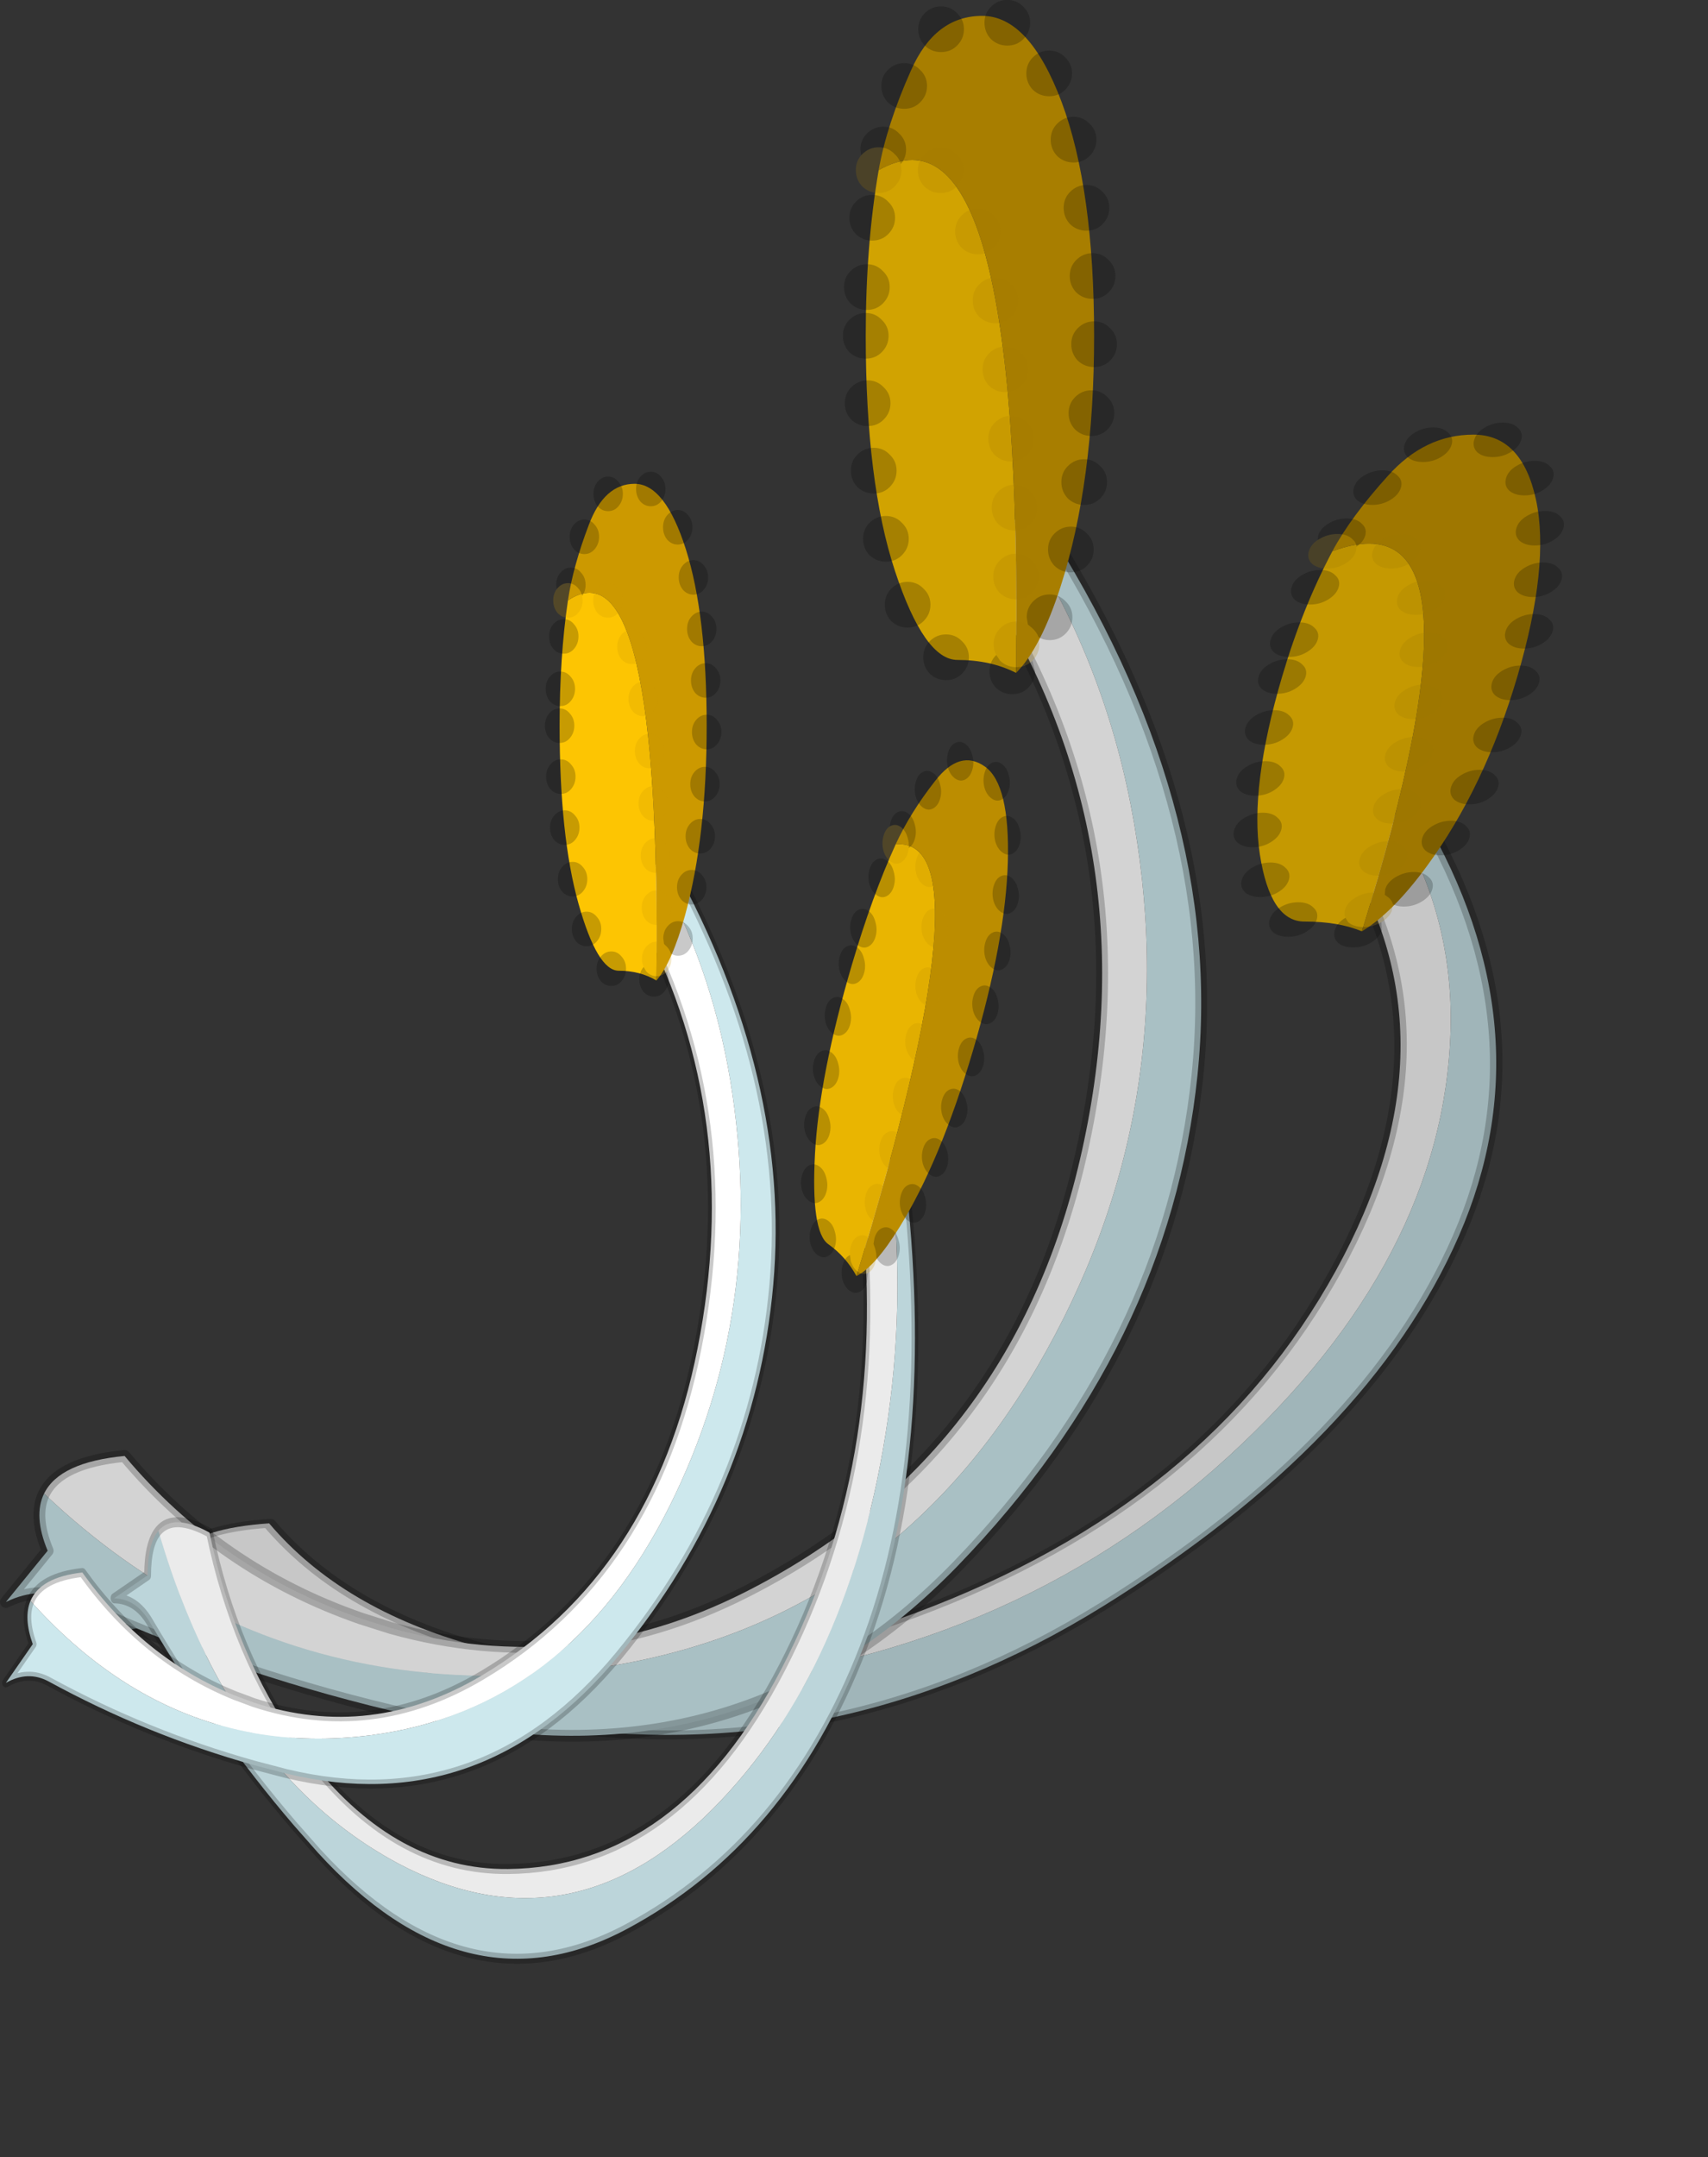 <?xml version="1.0"?>
<svg xmlns="http://www.w3.org/2000/svg" xmlns:xlink="http://www.w3.org/1999/xlink" width="288.55px" height="364.15px"><rect width="100%" height="100%" fill="#333333" stroke="none"/><g transform="matrix(1, 0, 0, 1, -115.95, 15.8)"><use xlink:href="#object-0" width="203.95" height="294.05" transform="matrix(1.03, 0, -0.223, 0.756, 194.55, 55.55)"/><use xlink:href="#object-4" width="203.95" height="294.05" transform="matrix(1, 0, 0, 1, 115.95, -15.8)"/><use xlink:href="#object-8" width="203.95" height="294.05" transform="matrix(0.53, 0.376, -0.223, 0.756, 195, 49.2)"/><use xlink:href="#object-12" width="203.95" height="294.05" transform="matrix(0.644, 0, 0, 0.756, 116.3, 63.85)"/></g><defs><g transform="matrix(1, 0, 0, 1, 101.95, 147.85)" id="object-0"><use xlink:href="#object-1" width="203.95" height="207.95" transform="matrix(1, 0, 0, 1, -101.95, -61.75)"/><use xlink:href="#object-2" width="91.15" height="36" transform="matrix(0, -1.286, 1.286, 0, 40.45, -30.65)"/></g><g transform="matrix(1, 0, 0, 1, 101.95, 61.75)" id="object-1"><path fill-rule="evenodd" fill="#a0b5b9" stroke="none" d="M69.3 -59.95Q71.15 -61.4 74.1 -60.15Q105.1 -12.15 100.35 33.7Q95.6 79.5 59.9 116.45Q24.15 153.4 -27.4 142.85L-35.9 140.95Q-64 134.25 -89.8 122.25Q-95.2 119.8 -100.95 122.6L-93.9 113.95Q-96.35 108.05 -94.5 104.3Q-68.65 128.85 -35.9 133.8Q-21.3 136 -5.35 134.3Q46.45 128.6 73.2 83.05Q99 38.95 89.05 -12.1Q83.95 -38.1 69.3 -59.95"/><path fill-rule="evenodd" fill="#c7c7c7" stroke="none" d="M69.3 -59.95Q83.95 -38.1 89.05 -12.1Q99 38.95 73.2 83.05Q46.45 128.6 -5.35 134.3Q-21.3 136 -35.9 133.8Q-68.65 128.85 -94.5 104.3Q-91.9 99 -80.9 97.95Q-64.8 117.15 -40.95 125.4L-35.9 127Q-5.1 135.6 23.9 120.95Q68.8 98.25 80.5 47.9Q92.5 -3.65 66.05 -47.05Q66.05 -57.5 69.3 -59.95"/><path fill="none" stroke="#000000" stroke-opacity="0.212" stroke-width="2" stroke-linecap="round" stroke-linejoin="round" d="M74.1 -60.15Q71.15 -61.4 69.3 -59.95Q66.05 -57.5 66.05 -47.05Q92.5 -3.65 80.5 47.9Q68.8 98.25 23.9 120.95Q-5.1 135.6 -35.9 127L-40.95 125.4Q-64.8 117.15 -80.9 97.95Q-91.9 99 -94.5 104.3Q-96.35 108.05 -93.9 113.95L-100.95 122.6Q-95.2 119.8 -89.8 122.25Q-64 134.25 -35.9 140.95L-27.4 142.85Q24.15 153.4 59.9 116.45Q95.6 79.5 100.35 33.7Q105.1 -12.15 74.1 -60.15"/></g><g transform="matrix(1, 0, 0, 1, 47.05, 18)" id="object-2"><use xlink:href="#object-3" width="91.15" height="36" transform="matrix(1, 0, 0, 1, -47.05, -18)"/></g><g transform="matrix(1, 0, 0, 1, 47.05, 18)" id="object-3"><path fill-rule="evenodd" fill="#c59901" stroke="none" d="M-44.25 4.75Q-42.55 1.4 -42.55 -2.95Q-42.55 -7.3 -30.9 -11.15Q-19.25 -15 0 -15Q11.95 -15 21.75 -13.3Q32.55 5.7 -44.25 4.75"/><path fill-rule="evenodd" fill="#9f7700" stroke="none" d="M21.75 -13.3Q27.7 -12.25 34.85 -9.05Q42 -5.9 42 0.3Q42 6.5 30.65 10.75Q19.25 15 0 15Q-19.25 15 -32.9 10.6Q-41 8 -44.25 4.75Q32.55 5.7 21.75 -13.3"/><path fill-rule="evenodd" fill="#9f7700" fill-opacity="0.212" stroke="none" d="M22.55 -10.4L21.75 -10.3Q20.5 -10.3 19.6 -11.2Q18.75 -12.05 18.75 -13.3Q18.75 -14.55 19.6 -15.45Q20.5 -16.3 21.75 -16.3Q22.9 -16.3 23.7 -15.6L23.85 -15.45Q24.75 -14.55 24.75 -13.3Q24.75 -12.05 23.85 -11.2Q23.3 -10.6 22.55 -10.4M4.65 -0.95Q5.9 -0.95 6.75 -0.1Q7.65 0.8 7.65 2.05Q7.65 3.3 6.75 4.15Q5.9 5.05 4.65 5.05Q3.4 5.05 2.5 4.15Q1.65 3.3 1.65 2.05Q1.65 0.8 2.5 -0.1Q3.4 -0.95 4.65 -0.95M11.55 -2.4Q12.45 -3.25 13.7 -3.25Q14.95 -3.25 15.8 -2.4Q16.7 -1.5 16.7 -0.25Q16.7 1 15.8 1.85Q14.95 2.75 13.7 2.75Q12.45 2.75 11.55 1.85Q10.7 1 10.7 -0.25Q10.7 -1.5 11.55 -2.4M19.6 -7.3Q20.5 -8.15 21.75 -8.15Q23 -8.15 23.85 -7.3Q24.75 -6.4 24.75 -5.15Q24.75 -3.9 23.85 -3.05Q23 -2.15 21.75 -2.15Q20.5 -2.15 19.6 -3.05Q18.75 -3.9 18.75 -5.15Q18.75 -6.4 19.6 -7.3M-6.55 1.2Q-5.65 0.35 -4.4 0.35Q-3.15 0.35 -2.3 1.2Q-1.4 2.1 -1.4 3.35Q-1.4 4.6 -2.3 5.45Q-3.15 6.35 -4.4 6.35Q-5.65 6.35 -6.55 5.45Q-7.4 4.6 -7.4 3.35Q-7.4 2.1 -6.55 1.2M-11.4 1.95Q-10.5 2.85 -10.5 4.1Q-10.5 5.35 -11.4 6.2Q-12.25 7.1 -13.5 7.1Q-14.75 7.1 -15.65 6.2Q-16.5 5.35 -16.5 4.1Q-16.5 2.85 -15.65 1.95Q-14.75 1.1 -13.5 1.1Q-12.25 1.1 -11.4 1.95M-20.45 2.4Q-19.55 3.3 -19.55 4.55Q-19.55 5.8 -20.45 6.65Q-21.3 7.55 -22.55 7.55Q-23.8 7.55 -24.7 6.65Q-25.55 5.8 -25.55 4.55Q-25.55 3.3 -24.7 2.4Q-23.8 1.55 -22.55 1.55Q-21.3 1.55 -20.45 2.4M-28.6 4.75Q-28.6 6 -29.5 6.85Q-30.35 7.75 -31.6 7.75Q-32.85 7.75 -33.75 6.85Q-34.6 6 -34.6 4.75Q-34.6 3.5 -33.75 2.6Q-32.85 1.75 -31.6 1.75Q-30.35 1.75 -29.5 2.6Q-28.6 3.5 -28.6 4.75M-41.9 2.15Q-41.3 1.8 -40.5 1.8Q-39.25 1.8 -38.4 2.65Q-37.5 3.55 -37.5 4.8Q-37.5 5.65 -37.9 6.3L-38.4 6.9Q-38.9 7.45 -39.55 7.7L-40.5 7.8Q-41.75 7.8 -42.65 6.9Q-43.5 6.05 -43.5 4.8Q-43.5 3.55 -42.65 2.65L-41.9 2.15"/><path fill-rule="evenodd" fill="#000000" fill-opacity="0.212" stroke="none" d="M23.7 -15.6L24.45 -15.7Q25.7 -15.7 26.55 -14.85Q27.45 -13.95 27.45 -12.7Q27.45 -11.45 26.55 -10.6Q25.7 -9.7 24.45 -9.7Q23.35 -9.7 22.55 -10.4Q23.3 -10.6 23.85 -11.2Q24.75 -12.05 24.75 -13.3Q24.75 -14.55 23.85 -15.45L23.7 -15.6M13.35 -16.3Q14.25 -17.15 15.5 -17.15Q16.75 -17.15 17.6 -16.3Q18.5 -15.4 18.5 -14.15Q18.5 -12.9 17.6 -12.05Q16.75 -11.15 15.5 -11.15Q14.25 -11.15 13.35 -12.05Q12.5 -12.9 12.5 -14.15Q12.5 -15.4 13.35 -16.3M2.1 -17.15Q3 -16.25 3 -15Q3 -13.75 2.1 -12.9Q1.25 -12 0 -12Q-1.25 -12 -2.15 -12.9Q-3 -13.75 -3 -15Q-3 -16.25 -2.15 -17.15Q-1.25 -18 0 -18Q1.25 -18 2.1 -17.15M3.4 -14.85Q3.4 -16.1 4.25 -17Q5.15 -17.85 6.4 -17.85Q7.65 -17.85 8.5 -17Q9.4 -16.1 9.4 -14.85Q9.4 -13.6 8.5 -12.75Q7.65 -11.85 6.4 -11.85Q5.15 -11.85 4.25 -12.75Q3.4 -13.6 3.4 -14.85M35.8 -9.95Q35.8 -8.7 34.9 -7.85Q34.05 -6.95 32.8 -6.95Q31.55 -6.95 30.65 -7.85Q29.8 -8.7 29.8 -9.95Q29.8 -11.2 30.65 -12.1Q31.55 -12.95 32.8 -12.95Q34.05 -12.95 34.9 -12.1Q35.8 -11.2 35.8 -9.95M38.1 -7.25Q39 -8.1 40.25 -8.1Q41.5 -8.1 42.35 -7.25Q43.25 -6.35 43.25 -5.1Q43.25 -3.85 42.35 -3Q41.5 -2.1 40.25 -2.1Q39 -2.1 38.1 -3Q37.25 -3.85 37.25 -5.1Q37.25 -6.35 38.1 -7.25M44.1 3.6Q44.1 4.85 43.2 5.7Q42.35 6.6 41.1 6.6Q39.85 6.6 38.95 5.7Q38.1 4.85 38.1 3.6Q38.1 2.35 38.95 1.45Q39.85 0.6 41.1 0.6Q42.35 0.6 43.2 1.45Q44.1 2.35 44.1 3.6M31.45 9.1Q31.45 7.85 32.3 6.95Q33.2 6.1 34.45 6.1Q35.7 6.1 36.55 6.95Q37.45 7.85 37.45 9.1Q37.45 10.35 36.55 11.2Q35.7 12.1 34.45 12.1Q33.2 12.1 32.3 11.2Q31.45 10.35 31.45 9.1M27.85 10.15Q28.75 11.05 28.75 12.3Q28.75 13.55 27.85 14.4Q27 15.3 25.75 15.3Q24.5 15.3 23.6 14.4Q22.75 13.55 22.75 12.3Q22.75 11.05 23.6 10.15Q24.5 9.3 25.75 9.3Q27 9.3 27.85 10.15M16.8 11Q18.05 11 18.9 11.85Q19.8 12.75 19.8 14Q19.8 15.25 18.9 16.1Q18.05 17 16.8 17Q15.55 17 14.65 16.1Q13.8 15.25 13.8 14Q13.8 12.75 14.65 11.85Q15.55 11 16.8 11M5.7 12.65Q6.6 11.8 7.85 11.8Q9.1 11.8 9.95 12.65Q10.85 13.55 10.85 14.8Q10.85 16.05 9.95 16.9Q9.1 17.8 7.85 17.8Q6.6 17.8 5.7 16.9Q4.85 16.05 4.85 14.8Q4.85 13.55 5.7 12.65M1.9 15Q1.9 16.25 1 17.1Q0.15 18 -1.1 18Q-2.35 18 -3.25 17.1Q-4.1 16.25 -4.1 15Q-4.1 13.75 -3.25 12.85Q-2.35 12 -1.1 12Q0.15 12 1 12.85Q1.9 13.75 1.9 15M-44.35 -6.6Q-43.45 -7.45 -42.2 -7.45Q-40.95 -7.45 -40.1 -6.6Q-39.2 -5.7 -39.2 -4.45Q-39.2 -3.2 -40.1 -2.35Q-40.95 -1.45 -42.2 -1.45Q-43.45 -1.45 -44.35 -2.35Q-45.2 -3.2 -45.2 -4.45Q-45.2 -5.7 -44.35 -6.6M-24.55 -14.5Q-23.65 -13.6 -23.65 -12.35Q-23.65 -11.1 -24.55 -10.25Q-25.4 -9.35 -26.65 -9.35Q-27.9 -9.35 -28.8 -10.25Q-29.65 -11.1 -29.65 -12.35Q-29.65 -13.6 -28.8 -14.5Q-27.9 -15.35 -26.65 -15.35Q-25.4 -15.35 -24.55 -14.5M-37.45 -11.65Q-36.55 -12.5 -35.3 -12.5Q-34.05 -12.5 -33.2 -11.65Q-32.3 -10.75 -32.3 -9.5Q-32.3 -8.25 -33.2 -7.4Q-34.05 -6.5 -35.3 -6.5Q-36.55 -6.5 -37.45 -7.4Q-38.3 -8.25 -38.3 -9.5Q-38.3 -10.75 -37.45 -11.65M-5.85 -14.75Q-5.85 -13.5 -6.75 -12.65Q-7.6 -11.75 -8.85 -11.75Q-10.1 -11.75 -11 -12.65Q-11.85 -13.5 -11.85 -14.75Q-11.85 -16 -11 -16.9Q-10.1 -17.75 -8.85 -17.75Q-7.6 -17.75 -6.75 -16.9Q-5.85 -16 -5.85 -14.75M-14.7 -13.95Q-14.7 -12.7 -15.6 -11.85Q-16.45 -10.95 -17.7 -10.95Q-18.95 -10.95 -19.85 -11.85Q-20.7 -12.7 -20.7 -13.95Q-20.7 -15.2 -19.85 -16.1Q-18.95 -16.95 -17.7 -16.95Q-16.45 -16.95 -15.6 -16.1Q-14.7 -15.2 -14.7 -13.95M-17.1 11.55Q-16.2 12.45 -16.2 13.7Q-16.2 14.95 -17.1 15.8Q-17.95 16.7 -19.2 16.7Q-20.45 16.7 -21.35 15.8Q-22.2 14.95 -22.2 13.7Q-22.2 12.45 -21.35 11.55Q-20.45 10.7 -19.2 10.7Q-17.95 10.7 -17.1 11.55M-12.3 12.5Q-11.4 11.65 -10.15 11.65Q-8.9 11.65 -8.05 12.5Q-7.15 13.4 -7.15 14.65Q-7.15 15.9 -8.05 16.75Q-8.9 17.65 -10.15 17.65Q-11.4 17.65 -12.3 16.75Q-13.15 15.9 -13.15 14.65Q-13.15 13.4 -12.3 12.5M-25.95 9.8Q-25.05 10.7 -25.05 11.95Q-25.05 13.2 -25.95 14.05Q-26.8 14.95 -28.05 14.95Q-29.3 14.95 -30.2 14.05Q-31.05 13.2 -31.05 11.95Q-31.05 10.7 -30.2 9.8Q-29.3 8.95 -28.05 8.95Q-26.8 8.95 -25.95 9.8M-37.9 6.3L-36.95 6.15Q-35.7 6.15 -34.85 7Q-33.95 7.9 -33.95 9.15Q-33.95 10.4 -34.85 11.25Q-35.7 12.15 -36.95 12.15Q-38.2 12.15 -39.1 11.25Q-39.95 10.4 -39.95 9.15Q-39.95 8.35 -39.55 7.7Q-38.9 7.45 -38.4 6.9L-37.9 6.3M-42.65 6.9L-44.05 7.25Q-45.3 7.25 -46.2 6.35Q-47.05 5.5 -47.05 4.25Q-47.05 3 -46.2 2.1Q-45.3 1.25 -44.05 1.25Q-42.8 1.25 -41.95 2.1L-41.9 2.15L-42.65 2.65Q-43.5 3.55 -43.5 4.8Q-43.5 6.05 -42.65 6.9"/></g><g transform="matrix(1, 0, 0, 1, 101.95, 147.85)" id="object-4"><use xlink:href="#object-5" width="203.95" height="207.95" transform="matrix(1, 0, 0, 1, -101.95, -61.75)"/><use xlink:href="#object-6" width="91.15" height="36" transform="matrix(0, -1.286, 1.286, 0, 40.45, -30.65)"/></g><g transform="matrix(1, 0, 0, 1, 101.95, 61.75)" id="object-5"><path fill-rule="evenodd" fill="#a9c0c4" stroke="none" d="M69.3 -59.95Q71.15 -61.4 74.1 -60.15Q105.1 -12.15 100.35 33.7Q95.6 79.5 59.9 116.45Q24.15 153.4 -27.4 142.85L-35.9 140.95Q-64 134.25 -89.8 122.25Q-95.2 119.8 -100.95 122.6L-93.9 113.95Q-96.35 108.05 -94.5 104.3Q-68.65 128.85 -35.9 133.8Q-21.3 136 -5.35 134.3Q46.45 128.6 73.2 83.05Q99 38.95 89.05 -12.1Q83.95 -38.1 69.3 -59.95"/><path fill-rule="evenodd" fill="#d3d3d3" stroke="none" d="M69.3 -59.95Q83.95 -38.1 89.05 -12.1Q99 38.95 73.2 83.05Q46.45 128.6 -5.35 134.3Q-21.3 136 -35.9 133.8Q-68.65 128.85 -94.5 104.3Q-91.9 99 -80.9 97.95Q-64.8 117.15 -40.95 125.4L-35.9 127Q-5.1 135.6 23.9 120.95Q68.8 98.25 80.5 47.9Q92.5 -3.65 66.05 -47.05Q66.05 -57.5 69.3 -59.95"/><path fill="none" stroke="#000000" stroke-opacity="0.212" stroke-width="2" stroke-linecap="round" stroke-linejoin="round" d="M74.1 -60.15Q71.15 -61.4 69.3 -59.95Q66.05 -57.5 66.05 -47.05Q92.5 -3.65 80.5 47.9Q68.8 98.25 23.9 120.95Q-5.1 135.6 -35.9 127L-40.95 125.4Q-64.8 117.15 -80.9 97.95Q-91.9 99 -94.5 104.3Q-96.35 108.05 -93.9 113.95L-100.95 122.6Q-95.2 119.8 -89.8 122.25Q-64 134.25 -35.9 140.95L-27.4 142.85Q24.15 153.4 59.9 116.45Q95.6 79.5 100.35 33.7Q105.1 -12.15 74.1 -60.15"/></g><g transform="matrix(1, 0, 0, 1, 47.05, 18)" id="object-6"><use xlink:href="#object-7" width="91.15" height="36" transform="matrix(1, 0, 0, 1, -47.05, -18)"/></g><g transform="matrix(1, 0, 0, 1, 47.05, 18)" id="object-7"><path fill-rule="evenodd" fill="#d1a301" stroke="none" d="M-44.25 4.75Q-42.55 1.4 -42.55 -2.95Q-42.55 -7.3 -30.9 -11.15Q-19.25 -15 0 -15Q11.95 -15 21.75 -13.3Q32.55 5.7 -44.25 4.75"/><path fill-rule="evenodd" fill="#a87e00" stroke="none" d="M21.75 -13.3Q27.7 -12.25 34.85 -9.05Q42 -5.9 42 0.3Q42 6.5 30.65 10.75Q19.25 15 0 15Q-19.25 15 -32.9 10.6Q-41 8 -44.25 4.75Q32.55 5.7 21.75 -13.3"/><path fill-rule="evenodd" fill="#a87e00" fill-opacity="0.212" stroke="none" d="M22.55 -10.4L21.75 -10.3Q20.5 -10.3 19.6 -11.2Q18.75 -12.05 18.75 -13.3Q18.75 -14.55 19.6 -15.45Q20.5 -16.3 21.75 -16.3Q22.9 -16.3 23.7 -15.6L23.85 -15.45Q24.75 -14.55 24.75 -13.3Q24.75 -12.05 23.85 -11.2Q23.3 -10.6 22.55 -10.4M4.65 -0.95Q5.9 -0.95 6.75 -0.1Q7.65 0.8 7.65 2.05Q7.65 3.3 6.75 4.15Q5.9 5.05 4.65 5.05Q3.4 5.05 2.5 4.15Q1.65 3.3 1.65 2.05Q1.65 0.8 2.5 -0.1Q3.4 -0.95 4.65 -0.95M11.55 -2.4Q12.45 -3.25 13.7 -3.25Q14.95 -3.25 15.8 -2.4Q16.7 -1.5 16.7 -0.25Q16.7 1 15.8 1.85Q14.95 2.75 13.7 2.75Q12.45 2.75 11.55 1.85Q10.7 1 10.7 -0.25Q10.7 -1.5 11.55 -2.4M19.6 -7.3Q20.5 -8.15 21.75 -8.15Q23 -8.15 23.85 -7.3Q24.75 -6.4 24.75 -5.15Q24.75 -3.9 23.85 -3.05Q23 -2.15 21.75 -2.15Q20.5 -2.15 19.6 -3.05Q18.75 -3.9 18.75 -5.15Q18.75 -6.4 19.6 -7.3M-6.55 1.2Q-5.65 0.35 -4.4 0.35Q-3.15 0.35 -2.3 1.2Q-1.4 2.1 -1.4 3.35Q-1.4 4.6 -2.3 5.45Q-3.15 6.35 -4.4 6.35Q-5.65 6.35 -6.55 5.45Q-7.4 4.6 -7.4 3.35Q-7.4 2.1 -6.55 1.2M-11.4 1.95Q-10.5 2.85 -10.5 4.1Q-10.5 5.35 -11.4 6.2Q-12.25 7.1 -13.5 7.1Q-14.75 7.1 -15.65 6.2Q-16.5 5.35 -16.5 4.1Q-16.5 2.85 -15.65 1.95Q-14.75 1.1 -13.5 1.1Q-12.25 1.1 -11.4 1.95M-20.45 2.4Q-19.55 3.3 -19.55 4.55Q-19.55 5.8 -20.45 6.65Q-21.3 7.55 -22.55 7.55Q-23.8 7.55 -24.7 6.65Q-25.55 5.8 -25.55 4.55Q-25.55 3.3 -24.7 2.4Q-23.8 1.55 -22.55 1.55Q-21.3 1.55 -20.45 2.4M-28.6 4.75Q-28.6 6 -29.5 6.85Q-30.35 7.75 -31.6 7.75Q-32.85 7.75 -33.75 6.85Q-34.6 6 -34.6 4.75Q-34.6 3.5 -33.75 2.6Q-32.85 1.75 -31.6 1.75Q-30.35 1.75 -29.5 2.6Q-28.6 3.5 -28.6 4.75M-41.9 2.15Q-41.3 1.8 -40.5 1.8Q-39.25 1.8 -38.4 2.65Q-37.5 3.55 -37.5 4.8Q-37.5 5.65 -37.9 6.3L-38.4 6.9Q-38.9 7.45 -39.55 7.7L-40.5 7.8Q-41.75 7.8 -42.65 6.9Q-43.5 6.05 -43.5 4.8Q-43.5 3.55 -42.65 2.65L-41.9 2.15"/><path fill-rule="evenodd" fill="#000000" fill-opacity="0.212" stroke="none" d="M23.7 -15.6L24.45 -15.7Q25.7 -15.7 26.55 -14.85Q27.45 -13.95 27.45 -12.7Q27.45 -11.45 26.55 -10.6Q25.7 -9.7 24.45 -9.7Q23.35 -9.7 22.55 -10.4Q23.3 -10.6 23.85 -11.2Q24.75 -12.05 24.75 -13.3Q24.75 -14.55 23.85 -15.45L23.7 -15.6M13.35 -16.3Q14.25 -17.15 15.5 -17.15Q16.75 -17.15 17.6 -16.3Q18.5 -15.4 18.5 -14.15Q18.5 -12.9 17.6 -12.05Q16.75 -11.15 15.5 -11.15Q14.25 -11.15 13.35 -12.05Q12.5 -12.9 12.5 -14.15Q12.5 -15.4 13.35 -16.3M2.1 -17.15Q3 -16.25 3 -15Q3 -13.75 2.1 -12.9Q1.25 -12 0 -12Q-1.25 -12 -2.15 -12.9Q-3 -13.75 -3 -15Q-3 -16.25 -2.15 -17.15Q-1.25 -18 0 -18Q1.25 -18 2.1 -17.15M3.4 -14.85Q3.4 -16.1 4.25 -17Q5.15 -17.85 6.4 -17.85Q7.65 -17.85 8.5 -17Q9.4 -16.1 9.4 -14.85Q9.4 -13.6 8.5 -12.75Q7.65 -11.85 6.4 -11.85Q5.15 -11.85 4.25 -12.75Q3.4 -13.6 3.4 -14.85M35.8 -9.95Q35.8 -8.7 34.9 -7.85Q34.05 -6.95 32.8 -6.95Q31.55 -6.95 30.65 -7.85Q29.8 -8.7 29.8 -9.95Q29.8 -11.2 30.65 -12.1Q31.55 -12.95 32.8 -12.95Q34.05 -12.95 34.9 -12.1Q35.8 -11.2 35.8 -9.95M38.1 -7.25Q39 -8.1 40.25 -8.1Q41.5 -8.1 42.35 -7.25Q43.25 -6.35 43.25 -5.1Q43.25 -3.85 42.35 -3Q41.5 -2.1 40.25 -2.1Q39 -2.1 38.1 -3Q37.25 -3.85 37.25 -5.1Q37.25 -6.35 38.1 -7.25M44.1 3.6Q44.1 4.85 43.2 5.7Q42.35 6.6 41.1 6.6Q39.85 6.6 38.95 5.7Q38.1 4.85 38.1 3.6Q38.1 2.35 38.95 1.45Q39.85 0.6 41.1 0.6Q42.35 0.6 43.2 1.45Q44.1 2.35 44.1 3.6M31.45 9.1Q31.45 7.85 32.3 6.95Q33.2 6.1 34.45 6.1Q35.7 6.1 36.55 6.95Q37.45 7.85 37.45 9.1Q37.45 10.35 36.55 11.2Q35.7 12.1 34.45 12.1Q33.2 12.1 32.3 11.2Q31.45 10.35 31.45 9.1M27.85 10.15Q28.75 11.05 28.75 12.3Q28.75 13.55 27.85 14.4Q27 15.3 25.75 15.3Q24.5 15.3 23.6 14.4Q22.75 13.55 22.75 12.3Q22.75 11.05 23.6 10.15Q24.5 9.3 25.75 9.3Q27 9.3 27.85 10.15M16.8 11Q18.05 11 18.9 11.85Q19.8 12.75 19.8 14Q19.8 15.25 18.9 16.1Q18.05 17 16.8 17Q15.55 17 14.65 16.1Q13.8 15.25 13.8 14Q13.8 12.75 14.65 11.85Q15.55 11 16.8 11M5.7 12.65Q6.6 11.8 7.85 11.8Q9.1 11.8 9.95 12.65Q10.85 13.55 10.85 14.8Q10.85 16.05 9.95 16.9Q9.1 17.8 7.85 17.8Q6.6 17.8 5.7 16.9Q4.85 16.05 4.85 14.8Q4.85 13.55 5.7 12.65M1.9 15Q1.9 16.25 1 17.1Q0.15 18 -1.1 18Q-2.35 18 -3.25 17.1Q-4.1 16.25 -4.1 15Q-4.1 13.75 -3.25 12.85Q-2.35 12 -1.1 12Q0.15 12 1 12.85Q1.9 13.75 1.9 15M-44.35 -6.6Q-43.45 -7.45 -42.2 -7.45Q-40.95 -7.45 -40.1 -6.6Q-39.2 -5.7 -39.2 -4.45Q-39.2 -3.2 -40.1 -2.35Q-40.95 -1.45 -42.2 -1.45Q-43.45 -1.45 -44.35 -2.35Q-45.2 -3.2 -45.2 -4.45Q-45.2 -5.7 -44.35 -6.6M-24.55 -14.5Q-23.65 -13.6 -23.65 -12.35Q-23.65 -11.1 -24.55 -10.25Q-25.4 -9.35 -26.65 -9.35Q-27.9 -9.35 -28.8 -10.25Q-29.65 -11.1 -29.65 -12.35Q-29.65 -13.6 -28.8 -14.5Q-27.9 -15.35 -26.65 -15.35Q-25.4 -15.35 -24.55 -14.5M-37.45 -11.65Q-36.55 -12.5 -35.3 -12.5Q-34.05 -12.5 -33.2 -11.65Q-32.3 -10.75 -32.3 -9.5Q-32.3 -8.25 -33.2 -7.4Q-34.05 -6.5 -35.3 -6.5Q-36.55 -6.5 -37.45 -7.4Q-38.3 -8.25 -38.3 -9.5Q-38.3 -10.75 -37.45 -11.65M-5.85 -14.75Q-5.85 -13.5 -6.75 -12.65Q-7.6 -11.75 -8.85 -11.75Q-10.1 -11.75 -11 -12.65Q-11.85 -13.5 -11.85 -14.75Q-11.85 -16 -11 -16.9Q-10.1 -17.75 -8.85 -17.75Q-7.6 -17.75 -6.75 -16.9Q-5.85 -16 -5.85 -14.75M-14.7 -13.95Q-14.7 -12.7 -15.6 -11.85Q-16.45 -10.95 -17.7 -10.95Q-18.95 -10.95 -19.85 -11.85Q-20.7 -12.7 -20.7 -13.95Q-20.7 -15.2 -19.85 -16.1Q-18.95 -16.95 -17.7 -16.95Q-16.45 -16.95 -15.6 -16.1Q-14.7 -15.2 -14.7 -13.95M-17.1 11.55Q-16.2 12.45 -16.2 13.7Q-16.2 14.95 -17.1 15.8Q-17.95 16.7 -19.2 16.7Q-20.45 16.7 -21.35 15.8Q-22.2 14.95 -22.2 13.7Q-22.2 12.45 -21.35 11.55Q-20.45 10.7 -19.2 10.7Q-17.95 10.7 -17.1 11.55M-12.3 12.5Q-11.4 11.65 -10.15 11.65Q-8.9 11.65 -8.05 12.5Q-7.15 13.4 -7.15 14.65Q-7.15 15.9 -8.05 16.75Q-8.9 17.65 -10.15 17.65Q-11.4 17.65 -12.3 16.75Q-13.15 15.9 -13.15 14.65Q-13.15 13.4 -12.3 12.5M-25.95 9.8Q-25.05 10.7 -25.05 11.95Q-25.05 13.2 -25.95 14.05Q-26.8 14.95 -28.05 14.95Q-29.3 14.95 -30.2 14.05Q-31.05 13.2 -31.05 11.95Q-31.05 10.7 -30.2 9.8Q-29.3 8.95 -28.05 8.95Q-26.8 8.95 -25.95 9.8M-37.9 6.3L-36.95 6.15Q-35.7 6.15 -34.85 7Q-33.95 7.9 -33.95 9.15Q-33.95 10.4 -34.85 11.25Q-35.7 12.15 -36.95 12.15Q-38.2 12.15 -39.1 11.25Q-39.95 10.4 -39.95 9.15Q-39.95 8.35 -39.55 7.7Q-38.9 7.45 -38.4 6.9L-37.9 6.3M-42.65 6.9L-44.05 7.25Q-45.3 7.25 -46.2 6.35Q-47.05 5.5 -47.05 4.25Q-47.05 3 -46.2 2.1Q-45.3 1.25 -44.05 1.25Q-42.8 1.25 -41.95 2.1L-41.9 2.15L-42.65 2.65Q-43.5 3.55 -43.5 4.8Q-43.5 6.05 -42.65 6.9"/></g><g transform="matrix(1, 0, 0, 1, 101.95, 147.85)" id="object-8"><use xlink:href="#object-9" width="203.95" height="207.95" transform="matrix(1, 0, 0, 1, -101.95, -61.75)"/><use xlink:href="#object-10" width="91.15" height="36" transform="matrix(0, -1.286, 1.286, 0, 40.45, -30.65)"/></g><g transform="matrix(1, 0, 0, 1, 101.95, 61.75)" id="object-9"><path fill-rule="evenodd" fill="#bcd5da" stroke="none" d="M69.3 -59.95Q71.15 -61.4 74.1 -60.15Q105.1 -12.15 100.35 33.7Q95.6 79.5 59.9 116.45Q24.15 153.4 -27.4 142.85L-35.9 140.95Q-64 134.25 -89.8 122.25Q-95.2 119.8 -100.95 122.6L-93.9 113.95Q-96.35 108.05 -94.5 104.3Q-68.65 128.85 -35.9 133.8Q-21.3 136 -5.35 134.3Q46.45 128.6 73.2 83.05Q99 38.95 89.05 -12.1Q83.95 -38.1 69.3 -59.95"/><path fill-rule="evenodd" fill="#ebebeb" stroke="none" d="M69.3 -59.95Q83.95 -38.1 89.05 -12.1Q99 38.95 73.2 83.05Q46.45 128.6 -5.35 134.3Q-21.3 136 -35.9 133.8Q-68.65 128.85 -94.5 104.3Q-91.9 99 -80.9 97.95Q-64.8 117.15 -40.95 125.4L-35.9 127Q-5.1 135.6 23.9 120.95Q68.8 98.25 80.5 47.9Q92.5 -3.65 66.05 -47.05Q66.05 -57.5 69.3 -59.95"/><path fill="none" stroke="#000000" stroke-opacity="0.212" stroke-width="2" stroke-linecap="round" stroke-linejoin="round" d="M74.1 -60.15Q71.15 -61.4 69.3 -59.95Q66.05 -57.5 66.05 -47.05Q92.5 -3.65 80.5 47.9Q68.8 98.25 23.9 120.95Q-5.1 135.6 -35.9 127L-40.95 125.4Q-64.8 117.15 -80.9 97.95Q-91.9 99 -94.5 104.3Q-96.35 108.05 -93.9 113.95L-100.95 122.6Q-95.2 119.8 -89.8 122.25Q-64 134.25 -35.9 140.95L-27.4 142.85Q24.15 153.4 59.9 116.45Q95.6 79.5 100.35 33.7Q105.1 -12.15 74.1 -60.15"/></g><g transform="matrix(1, 0, 0, 1, 47.05, 18)" id="object-10"><use xlink:href="#object-11" width="91.15" height="36" transform="matrix(1, 0, 0, 1, -47.05, -18)"/></g><g transform="matrix(1, 0, 0, 1, 47.05, 18)" id="object-11"><path fill-rule="evenodd" fill="#e9b501" stroke="none" d="M-44.25 4.75Q-42.55 1.4 -42.55 -2.95Q-42.55 -7.3 -30.9 -11.15Q-19.25 -15 0 -15Q11.95 -15 21.75 -13.3Q32.55 5.7 -44.25 4.75"/><path fill-rule="evenodd" fill="#bc8d00" stroke="none" d="M21.75 -13.3Q27.7 -12.25 34.85 -9.05Q42 -5.9 42 0.3Q42 6.5 30.65 10.75Q19.25 15 0 15Q-19.25 15 -32.9 10.6Q-41 8 -44.25 4.75Q32.55 5.7 21.75 -13.3"/><path fill-rule="evenodd" fill="#bc8d00" fill-opacity="0.212" stroke="none" d="M22.55 -10.4L21.75 -10.3Q20.5 -10.3 19.6 -11.2Q18.75 -12.05 18.75 -13.3Q18.75 -14.55 19.6 -15.45Q20.5 -16.3 21.75 -16.3Q22.9 -16.3 23.7 -15.6L23.85 -15.45Q24.75 -14.55 24.75 -13.3Q24.75 -12.05 23.85 -11.2Q23.3 -10.6 22.55 -10.4M4.65 -0.95Q5.9 -0.95 6.75 -0.1Q7.65 0.8 7.65 2.05Q7.65 3.3 6.75 4.15Q5.9 5.05 4.65 5.05Q3.4 5.05 2.5 4.15Q1.65 3.3 1.65 2.05Q1.65 0.8 2.5 -0.1Q3.4 -0.95 4.65 -0.95M11.55 -2.4Q12.45 -3.25 13.7 -3.25Q14.95 -3.25 15.8 -2.4Q16.7 -1.5 16.7 -0.25Q16.7 1 15.8 1.85Q14.95 2.75 13.7 2.75Q12.45 2.75 11.55 1.85Q10.7 1 10.7 -0.25Q10.7 -1.5 11.55 -2.4M19.6 -7.3Q20.5 -8.15 21.75 -8.15Q23 -8.15 23.85 -7.3Q24.75 -6.4 24.75 -5.15Q24.75 -3.9 23.85 -3.05Q23 -2.15 21.75 -2.15Q20.5 -2.15 19.6 -3.05Q18.75 -3.9 18.75 -5.15Q18.75 -6.4 19.6 -7.3M-6.55 1.2Q-5.65 0.35 -4.4 0.35Q-3.15 0.35 -2.3 1.2Q-1.4 2.1 -1.4 3.35Q-1.4 4.6 -2.3 5.45Q-3.15 6.35 -4.4 6.35Q-5.65 6.35 -6.55 5.45Q-7.4 4.6 -7.4 3.35Q-7.4 2.1 -6.55 1.2M-11.4 1.95Q-10.5 2.85 -10.5 4.1Q-10.5 5.35 -11.4 6.2Q-12.25 7.1 -13.5 7.1Q-14.75 7.1 -15.65 6.2Q-16.5 5.35 -16.5 4.1Q-16.5 2.85 -15.65 1.95Q-14.75 1.1 -13.5 1.1Q-12.25 1.1 -11.4 1.95M-20.45 2.4Q-19.55 3.3 -19.55 4.55Q-19.55 5.8 -20.45 6.65Q-21.3 7.55 -22.55 7.55Q-23.8 7.55 -24.7 6.65Q-25.55 5.8 -25.55 4.55Q-25.55 3.3 -24.7 2.4Q-23.8 1.55 -22.55 1.55Q-21.3 1.55 -20.45 2.4M-28.6 4.75Q-28.6 6 -29.5 6.85Q-30.35 7.75 -31.6 7.75Q-32.85 7.75 -33.75 6.85Q-34.6 6 -34.6 4.75Q-34.6 3.5 -33.75 2.6Q-32.85 1.75 -31.6 1.75Q-30.35 1.75 -29.5 2.6Q-28.6 3.5 -28.6 4.75M-41.9 2.15Q-41.3 1.8 -40.5 1.8Q-39.25 1.8 -38.4 2.65Q-37.5 3.55 -37.5 4.8Q-37.5 5.65 -37.9 6.3L-38.4 6.9Q-38.9 7.45 -39.55 7.7L-40.5 7.8Q-41.75 7.8 -42.65 6.9Q-43.5 6.05 -43.5 4.8Q-43.5 3.55 -42.65 2.65L-41.9 2.15"/><path fill-rule="evenodd" fill="#000000" fill-opacity="0.212" stroke="none" d="M23.7 -15.6L24.45 -15.7Q25.7 -15.7 26.55 -14.85Q27.45 -13.95 27.45 -12.7Q27.45 -11.45 26.55 -10.6Q25.7 -9.7 24.45 -9.7Q23.35 -9.7 22.55 -10.4Q23.3 -10.6 23.85 -11.2Q24.75 -12.05 24.75 -13.3Q24.75 -14.55 23.85 -15.45L23.7 -15.6M13.35 -16.3Q14.25 -17.15 15.5 -17.15Q16.75 -17.15 17.6 -16.3Q18.5 -15.4 18.5 -14.15Q18.5 -12.9 17.6 -12.05Q16.75 -11.15 15.5 -11.15Q14.25 -11.15 13.35 -12.05Q12.5 -12.9 12.5 -14.15Q12.5 -15.4 13.35 -16.3M2.1 -17.15Q3 -16.25 3 -15Q3 -13.75 2.1 -12.9Q1.25 -12 0 -12Q-1.25 -12 -2.15 -12.9Q-3 -13.75 -3 -15Q-3 -16.25 -2.15 -17.15Q-1.25 -18 0 -18Q1.25 -18 2.1 -17.15M3.4 -14.85Q3.4 -16.1 4.25 -17Q5.15 -17.85 6.4 -17.85Q7.65 -17.85 8.5 -17Q9.4 -16.1 9.4 -14.85Q9.4 -13.6 8.5 -12.75Q7.65 -11.85 6.4 -11.85Q5.15 -11.85 4.25 -12.75Q3.4 -13.6 3.4 -14.85M35.8 -9.95Q35.8 -8.7 34.9 -7.85Q34.05 -6.95 32.8 -6.95Q31.55 -6.95 30.65 -7.85Q29.8 -8.7 29.8 -9.95Q29.8 -11.2 30.65 -12.1Q31.55 -12.95 32.8 -12.95Q34.05 -12.95 34.9 -12.1Q35.8 -11.2 35.8 -9.95M38.1 -7.25Q39 -8.1 40.25 -8.1Q41.5 -8.1 42.35 -7.25Q43.25 -6.35 43.25 -5.1Q43.25 -3.85 42.35 -3Q41.5 -2.1 40.25 -2.1Q39 -2.1 38.1 -3Q37.25 -3.85 37.25 -5.1Q37.25 -6.35 38.1 -7.25M44.1 3.6Q44.1 4.85 43.2 5.7Q42.35 6.6 41.1 6.6Q39.85 6.6 38.95 5.7Q38.1 4.85 38.1 3.6Q38.1 2.35 38.95 1.45Q39.85 0.6 41.1 0.6Q42.35 0.6 43.2 1.45Q44.1 2.35 44.1 3.6M31.45 9.1Q31.45 7.85 32.3 6.95Q33.2 6.1 34.45 6.1Q35.7 6.1 36.55 6.95Q37.45 7.85 37.45 9.1Q37.45 10.35 36.55 11.2Q35.7 12.1 34.45 12.1Q33.2 12.1 32.3 11.2Q31.45 10.35 31.45 9.1M27.85 10.15Q28.75 11.05 28.75 12.3Q28.75 13.55 27.85 14.4Q27 15.3 25.75 15.3Q24.5 15.3 23.6 14.4Q22.75 13.55 22.75 12.3Q22.75 11.05 23.6 10.15Q24.5 9.3 25.75 9.3Q27 9.3 27.85 10.15M16.8 11Q18.05 11 18.9 11.85Q19.8 12.75 19.8 14Q19.8 15.25 18.9 16.1Q18.05 17 16.8 17Q15.55 17 14.65 16.1Q13.8 15.25 13.8 14Q13.8 12.75 14.65 11.85Q15.55 11 16.8 11M5.7 12.65Q6.6 11.8 7.85 11.8Q9.1 11.8 9.95 12.65Q10.85 13.55 10.85 14.8Q10.85 16.05 9.95 16.9Q9.1 17.8 7.85 17.8Q6.6 17.8 5.7 16.9Q4.85 16.05 4.85 14.8Q4.85 13.55 5.7 12.65M1.9 15Q1.9 16.25 1 17.1Q0.15 18 -1.1 18Q-2.35 18 -3.25 17.1Q-4.1 16.25 -4.1 15Q-4.1 13.75 -3.25 12.85Q-2.35 12 -1.1 12Q0.15 12 1 12.85Q1.9 13.75 1.9 15M-44.35 -6.6Q-43.45 -7.45 -42.2 -7.45Q-40.95 -7.45 -40.1 -6.6Q-39.2 -5.7 -39.2 -4.45Q-39.2 -3.2 -40.1 -2.35Q-40.95 -1.45 -42.2 -1.45Q-43.45 -1.45 -44.35 -2.35Q-45.2 -3.2 -45.2 -4.45Q-45.2 -5.7 -44.35 -6.6M-24.55 -14.5Q-23.65 -13.6 -23.65 -12.35Q-23.65 -11.1 -24.55 -10.25Q-25.4 -9.35 -26.65 -9.35Q-27.9 -9.35 -28.8 -10.25Q-29.65 -11.1 -29.65 -12.35Q-29.65 -13.6 -28.8 -14.5Q-27.9 -15.35 -26.65 -15.35Q-25.4 -15.35 -24.55 -14.5M-37.45 -11.65Q-36.55 -12.5 -35.3 -12.5Q-34.05 -12.5 -33.2 -11.65Q-32.3 -10.75 -32.3 -9.5Q-32.3 -8.25 -33.2 -7.4Q-34.05 -6.5 -35.3 -6.5Q-36.55 -6.5 -37.45 -7.4Q-38.3 -8.25 -38.3 -9.5Q-38.3 -10.75 -37.45 -11.65M-5.85 -14.75Q-5.85 -13.5 -6.75 -12.65Q-7.6 -11.75 -8.85 -11.75Q-10.1 -11.75 -11 -12.65Q-11.85 -13.5 -11.85 -14.75Q-11.85 -16 -11 -16.9Q-10.1 -17.75 -8.85 -17.75Q-7.6 -17.75 -6.75 -16.9Q-5.85 -16 -5.85 -14.75M-14.7 -13.95Q-14.7 -12.7 -15.6 -11.85Q-16.45 -10.95 -17.7 -10.95Q-18.95 -10.95 -19.85 -11.85Q-20.7 -12.7 -20.7 -13.95Q-20.7 -15.2 -19.85 -16.1Q-18.95 -16.95 -17.7 -16.95Q-16.45 -16.95 -15.6 -16.1Q-14.7 -15.2 -14.7 -13.95M-17.1 11.55Q-16.2 12.45 -16.2 13.7Q-16.2 14.95 -17.1 15.8Q-17.95 16.7 -19.2 16.7Q-20.45 16.7 -21.35 15.8Q-22.2 14.95 -22.2 13.7Q-22.2 12.45 -21.35 11.55Q-20.45 10.7 -19.2 10.7Q-17.95 10.7 -17.1 11.55M-12.3 12.5Q-11.4 11.65 -10.15 11.65Q-8.9 11.65 -8.05 12.5Q-7.15 13.4 -7.15 14.65Q-7.15 15.9 -8.05 16.75Q-8.9 17.65 -10.15 17.65Q-11.4 17.65 -12.3 16.75Q-13.15 15.9 -13.15 14.65Q-13.15 13.4 -12.3 12.5M-25.95 9.8Q-25.05 10.7 -25.05 11.95Q-25.05 13.2 -25.95 14.05Q-26.8 14.95 -28.05 14.95Q-29.3 14.95 -30.2 14.05Q-31.05 13.2 -31.05 11.95Q-31.05 10.7 -30.2 9.8Q-29.3 8.95 -28.05 8.95Q-26.8 8.95 -25.95 9.8M-37.9 6.3L-36.95 6.15Q-35.7 6.15 -34.85 7Q-33.95 7.9 -33.95 9.15Q-33.95 10.4 -34.85 11.25Q-35.7 12.15 -36.95 12.15Q-38.2 12.15 -39.1 11.25Q-39.95 10.4 -39.95 9.15Q-39.95 8.35 -39.55 7.7Q-38.9 7.45 -38.4 6.9L-37.9 6.3M-42.65 6.9L-44.05 7.25Q-45.3 7.25 -46.2 6.35Q-47.05 5.5 -47.05 4.25Q-47.05 3 -46.2 2.1Q-45.3 1.25 -44.05 1.25Q-42.8 1.25 -41.95 2.1L-41.9 2.15L-42.65 2.65Q-43.5 3.55 -43.5 4.8Q-43.5 6.05 -42.65 6.9"/></g><g transform="matrix(1, 0, 0, 1, 101.95, 147.85)" id="object-12"><use xlink:href="#object-13" width="203.95" height="207.95" transform="matrix(1, 0, 0, 1, -101.95, -61.75)"/><use xlink:href="#object-14" width="91.15" height="36" transform="matrix(0, -1.286, 1.286, 0, 40.45, -30.65)"/></g><g transform="matrix(1, 0, 0, 1, 101.95, 61.75)" id="object-13"><path fill-rule="evenodd" fill="#cde8ed" stroke="none" d="M69.3 -59.95Q71.15 -61.4 74.1 -60.15Q105.1 -12.15 100.35 33.7Q95.6 79.5 59.9 116.45Q24.15 153.4 -27.4 142.85L-35.9 140.95Q-64 134.25 -89.8 122.25Q-95.2 119.8 -100.95 122.6L-93.9 113.95Q-96.35 108.05 -94.5 104.3Q-68.65 128.85 -35.9 133.8Q-21.3 136 -5.35 134.3Q46.45 128.6 73.2 83.05Q99 38.95 89.05 -12.1Q83.95 -38.1 69.3 -59.95"/><path fill-rule="evenodd" fill="#ffffff" stroke="none" d="M69.3 -59.95Q83.95 -38.1 89.05 -12.1Q99 38.95 73.2 83.05Q46.45 128.6 -5.35 134.3Q-21.3 136 -35.9 133.8Q-68.65 128.85 -94.5 104.3Q-91.9 99 -80.9 97.95Q-64.8 117.15 -40.95 125.4L-35.9 127Q-5.1 135.6 23.9 120.95Q68.8 98.25 80.5 47.9Q92.5 -3.65 66.05 -47.05Q66.05 -57.5 69.3 -59.95"/><path fill="none" stroke="#000000" stroke-opacity="0.212" stroke-width="2" stroke-linecap="round" stroke-linejoin="round" d="M74.1 -60.15Q71.15 -61.4 69.3 -59.95Q66.05 -57.5 66.05 -47.05Q92.5 -3.65 80.5 47.9Q68.8 98.25 23.9 120.95Q-5.1 135.6 -35.9 127L-40.95 125.4Q-64.8 117.15 -80.9 97.95Q-91.9 99 -94.5 104.3Q-96.35 108.05 -93.9 113.95L-100.95 122.6Q-95.2 119.8 -89.8 122.25Q-64 134.25 -35.9 140.95L-27.4 142.85Q24.15 153.4 59.9 116.45Q95.6 79.5 100.35 33.7Q105.1 -12.15 74.1 -60.15"/></g><g transform="matrix(1, 0, 0, 1, 47.05, 18)" id="object-14"><use xlink:href="#object-15" width="91.15" height="36" transform="matrix(1, 0, 0, 1, -47.05, -18)"/></g><g transform="matrix(1, 0, 0, 1, 47.05, 18)" id="object-15"><path fill-rule="evenodd" fill="#fdc502" stroke="none" d="M-44.25 4.75Q-42.55 1.4 -42.55 -2.95Q-42.55 -7.3 -30.9 -11.15Q-19.25 -15 0 -15Q11.95 -15 21.75 -13.3Q32.55 5.7 -44.25 4.75"/><path fill-rule="evenodd" fill="#cc9900" stroke="none" d="M21.75 -13.3Q27.7 -12.25 34.85 -9.05Q42 -5.9 42 0.3Q42 6.5 30.65 10.75Q19.25 15 0 15Q-19.25 15 -32.9 10.6Q-41 8 -44.25 4.75Q32.55 5.7 21.75 -13.3"/><path fill-rule="evenodd" fill="#cc9900" fill-opacity="0.212" stroke="none" d="M22.55 -10.4L21.75 -10.3Q20.5 -10.3 19.6 -11.2Q18.75 -12.05 18.75 -13.3Q18.75 -14.55 19.6 -15.45Q20.5 -16.3 21.75 -16.3Q22.9 -16.3 23.7 -15.6L23.85 -15.45Q24.75 -14.55 24.75 -13.3Q24.75 -12.05 23.85 -11.2Q23.3 -10.6 22.55 -10.4M4.65 -0.95Q5.9 -0.95 6.75 -0.1Q7.65 0.8 7.65 2.05Q7.65 3.3 6.75 4.15Q5.9 5.05 4.65 5.05Q3.4 5.05 2.5 4.15Q1.65 3.3 1.65 2.05Q1.65 0.8 2.5 -0.1Q3.4 -0.95 4.65 -0.95M11.55 -2.4Q12.45 -3.25 13.7 -3.25Q14.95 -3.25 15.8 -2.4Q16.7 -1.5 16.7 -0.25Q16.7 1 15.8 1.85Q14.95 2.75 13.7 2.75Q12.45 2.75 11.55 1.85Q10.7 1 10.7 -0.25Q10.7 -1.5 11.55 -2.4M19.6 -7.3Q20.5 -8.15 21.75 -8.15Q23 -8.15 23.85 -7.3Q24.75 -6.4 24.75 -5.15Q24.75 -3.9 23.85 -3.05Q23 -2.15 21.75 -2.15Q20.5 -2.15 19.6 -3.05Q18.75 -3.9 18.75 -5.15Q18.75 -6.4 19.6 -7.3M-6.55 1.2Q-5.65 0.35 -4.4 0.35Q-3.15 0.35 -2.3 1.2Q-1.4 2.1 -1.4 3.35Q-1.4 4.6 -2.3 5.45Q-3.15 6.35 -4.4 6.35Q-5.65 6.35 -6.55 5.45Q-7.4 4.6 -7.4 3.35Q-7.4 2.1 -6.55 1.2M-11.4 1.95Q-10.5 2.85 -10.5 4.1Q-10.5 5.35 -11.4 6.2Q-12.25 7.1 -13.5 7.1Q-14.75 7.1 -15.65 6.2Q-16.5 5.35 -16.5 4.1Q-16.5 2.85 -15.65 1.95Q-14.75 1.1 -13.5 1.1Q-12.25 1.1 -11.4 1.95M-20.45 2.4Q-19.55 3.3 -19.55 4.55Q-19.55 5.8 -20.45 6.65Q-21.3 7.55 -22.55 7.55Q-23.8 7.55 -24.7 6.65Q-25.55 5.8 -25.55 4.55Q-25.55 3.3 -24.7 2.4Q-23.8 1.55 -22.55 1.55Q-21.3 1.55 -20.45 2.4M-28.6 4.75Q-28.6 6 -29.5 6.85Q-30.35 7.75 -31.6 7.75Q-32.85 7.75 -33.75 6.85Q-34.6 6 -34.6 4.75Q-34.6 3.5 -33.75 2.6Q-32.85 1.75 -31.6 1.75Q-30.35 1.75 -29.5 2.6Q-28.6 3.5 -28.6 4.75M-41.9 2.15Q-41.3 1.8 -40.5 1.8Q-39.25 1.8 -38.4 2.65Q-37.5 3.55 -37.5 4.8Q-37.5 5.65 -37.9 6.3L-38.4 6.9Q-38.9 7.45 -39.55 7.7L-40.5 7.8Q-41.75 7.8 -42.65 6.9Q-43.5 6.05 -43.5 4.8Q-43.5 3.55 -42.65 2.65L-41.9 2.15"/><path fill-rule="evenodd" fill="#000000" fill-opacity="0.212" stroke="none" d="M23.7 -15.6L24.45 -15.7Q25.7 -15.7 26.55 -14.85Q27.45 -13.95 27.45 -12.7Q27.45 -11.45 26.55 -10.6Q25.7 -9.7 24.45 -9.7Q23.35 -9.7 22.55 -10.4Q23.3 -10.6 23.85 -11.2Q24.75 -12.05 24.75 -13.3Q24.75 -14.55 23.85 -15.45L23.7 -15.6M13.35 -16.3Q14.25 -17.15 15.5 -17.15Q16.75 -17.15 17.6 -16.3Q18.5 -15.4 18.5 -14.15Q18.5 -12.9 17.6 -12.05Q16.75 -11.15 15.5 -11.15Q14.25 -11.15 13.35 -12.05Q12.5 -12.9 12.5 -14.15Q12.5 -15.4 13.35 -16.3M2.1 -17.15Q3 -16.25 3 -15Q3 -13.75 2.1 -12.9Q1.25 -12 0 -12Q-1.25 -12 -2.15 -12.9Q-3 -13.75 -3 -15Q-3 -16.25 -2.15 -17.15Q-1.25 -18 0 -18Q1.25 -18 2.1 -17.15M3.4 -14.85Q3.4 -16.1 4.25 -17Q5.15 -17.85 6.4 -17.85Q7.65 -17.85 8.5 -17Q9.4 -16.1 9.4 -14.85Q9.4 -13.6 8.5 -12.75Q7.65 -11.85 6.4 -11.85Q5.15 -11.85 4.25 -12.75Q3.4 -13.6 3.4 -14.85M35.8 -9.95Q35.8 -8.7 34.9 -7.85Q34.05 -6.95 32.8 -6.95Q31.55 -6.95 30.65 -7.85Q29.8 -8.7 29.8 -9.95Q29.8 -11.2 30.65 -12.1Q31.55 -12.95 32.8 -12.95Q34.05 -12.95 34.9 -12.1Q35.8 -11.2 35.8 -9.95M38.1 -7.25Q39 -8.1 40.25 -8.1Q41.5 -8.1 42.35 -7.25Q43.25 -6.35 43.25 -5.1Q43.25 -3.85 42.35 -3Q41.5 -2.1 40.25 -2.1Q39 -2.1 38.1 -3Q37.25 -3.85 37.25 -5.1Q37.25 -6.35 38.1 -7.25M44.1 3.6Q44.1 4.85 43.2 5.7Q42.35 6.6 41.1 6.6Q39.85 6.6 38.95 5.7Q38.1 4.85 38.1 3.6Q38.1 2.35 38.95 1.45Q39.85 0.6 41.1 0.6Q42.35 0.6 43.2 1.45Q44.1 2.35 44.1 3.6M31.45 9.1Q31.45 7.85 32.3 6.95Q33.2 6.1 34.45 6.1Q35.7 6.1 36.55 6.95Q37.45 7.85 37.45 9.1Q37.45 10.35 36.55 11.2Q35.7 12.1 34.45 12.1Q33.2 12.1 32.3 11.2Q31.45 10.35 31.45 9.1M27.85 10.15Q28.75 11.05 28.75 12.3Q28.75 13.55 27.85 14.4Q27 15.3 25.75 15.3Q24.5 15.3 23.6 14.4Q22.75 13.55 22.75 12.3Q22.75 11.05 23.6 10.15Q24.5 9.3 25.75 9.3Q27 9.3 27.85 10.15M16.8 11Q18.05 11 18.9 11.85Q19.8 12.75 19.8 14Q19.8 15.25 18.9 16.1Q18.05 17 16.8 17Q15.55 17 14.65 16.1Q13.8 15.25 13.8 14Q13.8 12.75 14.65 11.85Q15.55 11 16.8 11M5.7 12.65Q6.6 11.8 7.85 11.8Q9.1 11.8 9.95 12.65Q10.85 13.55 10.85 14.8Q10.85 16.05 9.95 16.9Q9.1 17.8 7.85 17.8Q6.6 17.8 5.7 16.9Q4.85 16.05 4.85 14.8Q4.85 13.55 5.7 12.65M1.9 15Q1.9 16.25 1 17.1Q0.15 18 -1.1 18Q-2.35 18 -3.25 17.1Q-4.1 16.25 -4.1 15Q-4.1 13.75 -3.25 12.85Q-2.35 12 -1.1 12Q0.15 12 1 12.85Q1.9 13.75 1.9 15M-44.35 -6.6Q-43.45 -7.45 -42.2 -7.45Q-40.95 -7.45 -40.1 -6.6Q-39.2 -5.7 -39.2 -4.45Q-39.2 -3.2 -40.1 -2.35Q-40.95 -1.45 -42.2 -1.45Q-43.45 -1.45 -44.35 -2.35Q-45.2 -3.2 -45.2 -4.45Q-45.2 -5.7 -44.35 -6.6M-24.55 -14.5Q-23.65 -13.6 -23.65 -12.35Q-23.65 -11.1 -24.55 -10.25Q-25.4 -9.35 -26.65 -9.35Q-27.9 -9.35 -28.8 -10.25Q-29.65 -11.1 -29.65 -12.35Q-29.65 -13.6 -28.8 -14.5Q-27.9 -15.35 -26.65 -15.35Q-25.4 -15.35 -24.55 -14.5M-37.45 -11.65Q-36.55 -12.5 -35.3 -12.5Q-34.05 -12.5 -33.2 -11.65Q-32.3 -10.75 -32.3 -9.5Q-32.3 -8.25 -33.2 -7.4Q-34.05 -6.5 -35.3 -6.5Q-36.55 -6.5 -37.45 -7.4Q-38.3 -8.25 -38.3 -9.5Q-38.3 -10.75 -37.45 -11.65M-5.85 -14.75Q-5.85 -13.5 -6.75 -12.65Q-7.6 -11.75 -8.85 -11.75Q-10.1 -11.75 -11 -12.65Q-11.85 -13.5 -11.85 -14.75Q-11.85 -16 -11 -16.9Q-10.1 -17.75 -8.85 -17.75Q-7.6 -17.75 -6.75 -16.9Q-5.85 -16 -5.85 -14.75M-14.7 -13.95Q-14.7 -12.7 -15.6 -11.85Q-16.45 -10.95 -17.7 -10.95Q-18.95 -10.95 -19.85 -11.85Q-20.7 -12.7 -20.7 -13.95Q-20.7 -15.2 -19.85 -16.1Q-18.95 -16.95 -17.7 -16.95Q-16.45 -16.95 -15.6 -16.1Q-14.7 -15.2 -14.7 -13.95M-17.1 11.55Q-16.2 12.45 -16.2 13.7Q-16.2 14.95 -17.1 15.8Q-17.95 16.7 -19.2 16.7Q-20.45 16.7 -21.35 15.8Q-22.2 14.95 -22.2 13.7Q-22.2 12.45 -21.35 11.55Q-20.45 10.7 -19.2 10.7Q-17.95 10.7 -17.1 11.55M-12.3 12.5Q-11.4 11.65 -10.15 11.65Q-8.9 11.65 -8.05 12.5Q-7.15 13.4 -7.15 14.65Q-7.15 15.9 -8.05 16.75Q-8.9 17.65 -10.15 17.65Q-11.4 17.65 -12.3 16.75Q-13.15 15.9 -13.15 14.65Q-13.15 13.4 -12.3 12.5M-25.95 9.8Q-25.05 10.7 -25.05 11.95Q-25.05 13.2 -25.95 14.05Q-26.8 14.95 -28.05 14.95Q-29.3 14.95 -30.2 14.05Q-31.05 13.2 -31.05 11.95Q-31.05 10.7 -30.2 9.8Q-29.3 8.95 -28.05 8.95Q-26.8 8.95 -25.95 9.8M-37.9 6.3L-36.95 6.15Q-35.7 6.15 -34.85 7Q-33.95 7.9 -33.95 9.15Q-33.95 10.4 -34.85 11.25Q-35.7 12.15 -36.95 12.15Q-38.2 12.15 -39.1 11.25Q-39.95 10.4 -39.95 9.15Q-39.95 8.35 -39.55 7.7Q-38.9 7.45 -38.4 6.9L-37.9 6.3M-42.65 6.9L-44.05 7.25Q-45.3 7.25 -46.2 6.35Q-47.05 5.5 -47.05 4.25Q-47.05 3 -46.2 2.1Q-45.3 1.25 -44.05 1.25Q-42.8 1.25 -41.95 2.1L-41.9 2.15L-42.65 2.65Q-43.5 3.55 -43.5 4.8Q-43.5 6.05 -42.65 6.9"/></g></defs></svg>
